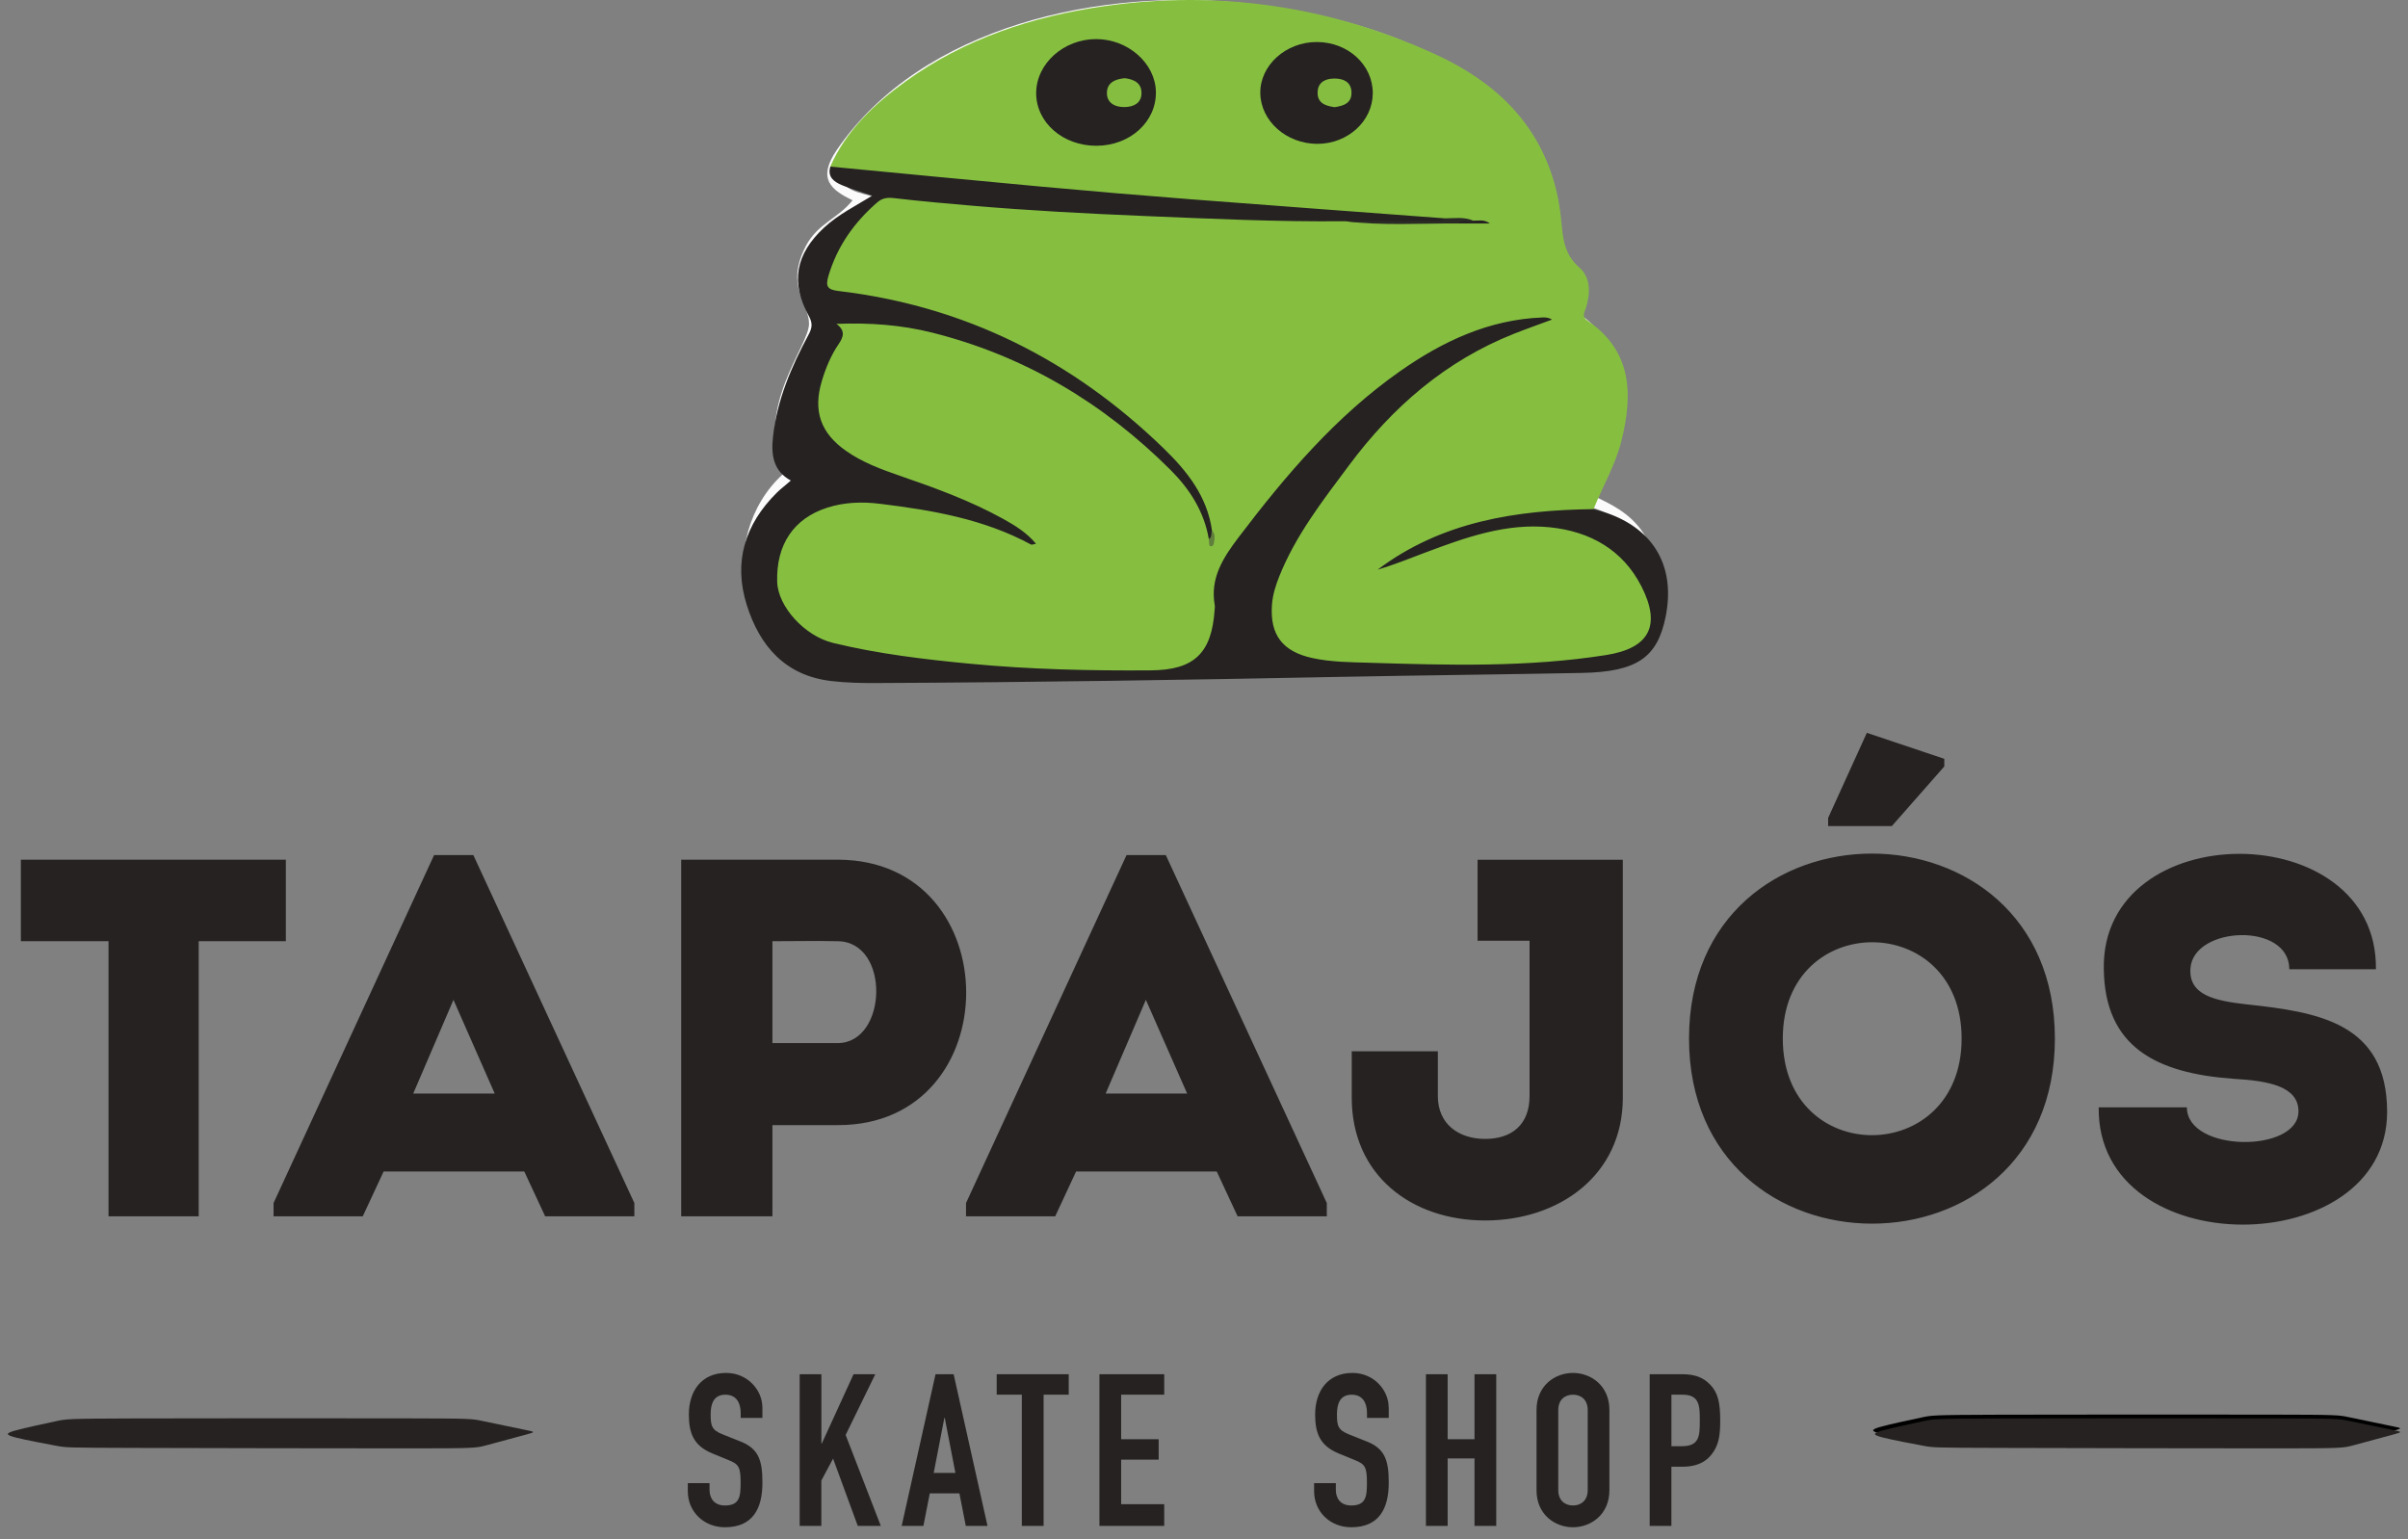 <svg xmlns="http://www.w3.org/2000/svg" width="158" height="101" viewBox="0 0 158 101" fill="none"><rect x="0" y="0" width="158" height="101" fill="#808080" stroke="none"/><path fill-rule="evenodd" clip-rule="evenodd" d="M55.936 13.15C54.959 14.367 53.646 14.665 52.874 16.148C51.49 18.802 53.102 19.953 53.084 21.254C53.064 22.762 49.537 26.623 51.356 31.13C46.938 35.163 48.021 43.93 55.961 44.497C63.021 45 71.482 44.284 78.723 44.292C86.309 44.299 93.897 43.932 101.503 43.915C105.734 43.905 107.978 43.358 108.567 39.712C109.509 33.903 105.104 33.012 104.355 32.392C105.106 30.29 106.128 28.85 106.181 26.069C106.235 23.387 105.02 21.36 103.522 20.576C103.775 18.509 103.859 18.233 102.68 16.788C101.673 15.553 102.128 14.427 101.657 12.494C99.659 4.269 90.018 1.197 82.015 0.253C72.286 -0.893 60.473 1.708 54.909 9.835C53.603 11.743 54.529 12.451 55.936 13.145M70.956 3.246C75.773 1.966 77.486 8.59 73.035 9.757C68.154 11.034 65.88 4.595 70.956 3.246ZM84.768 3.456C89.398 1.936 91.266 8.393 87.007 9.574C82.491 10.827 80.188 4.959 84.768 3.456ZM54.959 11.391C55.253 11.239 54.919 11.318 55.496 11.252L57.464 11.401C70.801 12.725 86.587 14.086 99.613 14.837C99.626 14.85 94.813 14.804 93.401 14.802C84.262 14.792 70.9 14.346 62.011 13.506C59.18 13.238 58.461 12.598 56.968 14.427C56.176 15.396 55.144 16.953 54.835 18.729C54.901 18.764 54.987 18.797 55.04 18.815L59.296 19.695C60.673 19.997 61.943 20.368 63.231 20.819C68.4 22.63 80.297 29.67 79.1 35.35C78.404 28.637 65.02 20.819 55.956 21.163L55.83 21.742C55.288 23.658 51.346 27.65 58.456 30.393C61.773 31.674 67.099 33.171 68.514 35.6C65.602 33.915 62.694 33.073 58.747 32.627C53.975 32.089 50.843 34.363 51.751 38.108C52.551 41.41 56.698 41.792 60.495 42.28C64.41 42.781 68.359 43.077 72.4 43.082C79.391 43.093 78.713 43.234 79.417 37.194C79.642 35.264 91.415 19.66 100.982 20.786C97.386 22.732 95.132 22.317 90.701 26.907C88.579 29.108 85.472 32.977 83.882 36.286C80.608 43.095 86.767 42.637 92.124 42.703C95.284 42.743 105.149 43.151 106.609 41.03C108.459 37.511 103.35 34.024 99.98 33.968C95.886 33.903 92.091 36.036 89.178 37.096C92.379 33.569 106.581 29.738 108.001 37.01C109.142 42.855 105.157 43.237 100.734 43.32L60.503 43.892C55.314 43.892 52.437 44.216 50.357 40.504C48.259 36.762 49.975 32.908 52.379 31.122C51.703 30.5 51.339 30.092 51.371 28.594C51.452 25.004 53.995 21.973 53.737 20.933C53.214 18.81 52.151 18.354 53.843 15.862C54.696 14.604 56.065 14.007 57.651 13C56.23 12.585 55.458 12.595 54.952 11.386L54.959 11.391Z" fill="#FBFBFB"></path><path fill-rule="evenodd" clip-rule="evenodd" d="M123.382 93.636C124.037 93.449 125.373 93.173 126.057 93.024C126.74 92.875 126.775 92.85 131.223 92.837C135.671 92.824 144.535 92.824 148.98 92.832C153.424 92.839 153.449 92.857 154.15 93.006C154.851 93.156 156.227 93.442 156.928 93.583C157.629 93.725 157.654 93.725 157.016 93.9C156.379 94.074 155.076 94.426 154.393 94.608C153.709 94.79 153.641 94.808 149.14 94.808C144.639 94.808 135.699 94.79 131.221 94.778C126.742 94.765 126.727 94.757 126.064 94.631C125.401 94.507 124.091 94.264 123.423 94.092C122.755 93.92 122.729 93.821 123.385 93.634" fill="black"></path><path d="M143.489 72.666H137.706C137.572 82.963 156.629 82.794 156.629 72.966C156.629 67.115 152.081 66.413 147.436 65.912C145.33 65.677 143.592 65.309 143.726 63.538C143.927 60.764 150.212 60.497 150.212 63.604H155.895C156.028 53.508 137.842 53.508 138.041 63.604C138.109 68.686 141.451 70.424 146.533 70.792C148.873 70.925 150.813 71.294 150.813 72.93C150.813 75.672 143.491 75.639 143.491 72.663M116.977 68.151C116.977 59.727 128.712 59.727 128.712 68.151C128.712 76.575 116.977 76.643 116.977 68.151ZM134.83 68.151C134.83 51.97 110.825 51.97 110.825 68.151C110.825 84.333 134.83 84.365 134.83 68.151ZM119.953 53.675V54.209H124.132L127.574 50.297V49.796L122.492 48.091L119.953 53.675ZM106.48 56.419H96.951V61.735H100.361V71.932C100.361 73.803 99.191 74.739 97.453 74.739C95.716 74.739 94.344 73.77 94.344 71.932V68.991H88.694V72.033C88.694 77.147 92.639 80.091 97.453 80.091C102.268 80.091 106.48 77.15 106.48 72.033V56.419ZM72.546 71.763L75.186 65.612L77.895 71.763H72.546ZM79.837 76.877L81.206 79.818H87.058V78.948L76.493 56.113H73.918L63.385 78.948V79.818H69.237L70.606 76.877H79.837ZM54.962 68.451H50.682V61.765C52.051 61.765 53.557 61.733 54.962 61.765C58.44 61.798 58.238 68.451 54.962 68.451ZM44.697 79.818H50.682V73.833H54.995C66.195 73.833 66.195 56.449 54.995 56.416H44.697V79.818ZM27.113 71.763L29.754 65.612L32.462 71.763H27.113ZM34.402 76.877L35.771 79.818H41.623V78.948L31.058 56.113H28.483L17.95 78.948V79.818H23.802L25.171 76.877H34.402ZM1.37 56.416V61.765H7.121V79.818H13.037V61.765H18.755V56.416H1.37Z" fill="#252221"></path><path fill-rule="evenodd" clip-rule="evenodd" d="M0.992 93.879C1.645 93.692 2.977 93.417 3.658 93.268C4.339 93.12 4.374 93.094 8.808 93.082C13.242 93.069 22.076 93.069 26.508 93.077C30.936 93.084 30.962 93.102 31.66 93.251C32.359 93.4 33.731 93.684 34.43 93.826C35.128 93.967 35.153 93.967 34.518 94.141C33.882 94.315 32.583 94.666 31.902 94.847C31.221 95.029 31.153 95.046 26.667 95.046C22.18 95.046 13.269 95.029 8.805 95.016C4.341 95.004 4.326 94.996 3.665 94.87C3.005 94.746 1.698 94.504 1.032 94.333C0.367 94.161 0.341 94.063 0.995 93.876" fill="#252221"></path><path fill-rule="evenodd" clip-rule="evenodd" d="M123.499 93.879C124.152 93.692 125.484 93.417 126.165 93.268C126.846 93.12 126.881 93.094 131.315 93.082C135.748 93.069 144.583 93.069 149.014 93.077C153.443 93.084 153.468 93.102 154.167 93.251C154.866 93.4 156.238 93.684 156.936 93.826C157.635 93.967 157.66 93.967 157.025 94.141C156.389 94.315 155.09 94.666 154.409 94.847C153.728 95.029 153.66 95.046 149.173 95.046C144.687 95.046 135.776 95.029 131.312 95.016C126.848 95.004 126.833 94.996 126.172 94.87C125.511 94.746 124.205 94.504 123.539 94.333C122.873 94.161 122.848 94.063 123.501 93.876" fill="#252221"></path><path d="M109.67 91.523H110.412C111.532 91.523 111.532 92.292 111.532 93.228C111.532 94.222 111.516 94.905 110.356 94.905H109.67V91.521V91.523ZM108.243 100.136H109.668V96.249H110.394C111.443 96.249 112.071 95.859 112.465 95.215C112.8 94.671 112.871 94.083 112.871 93.215C112.871 92.028 112.717 91.397 112.228 90.88C111.738 90.363 111.166 90.181 110.382 90.181H108.243V100.136ZM102.245 92.529C102.245 91.843 102.692 91.523 103.211 91.523C103.731 91.523 104.177 91.846 104.177 92.529V97.788C104.177 98.474 103.731 98.794 103.211 98.794C102.692 98.794 102.245 98.471 102.245 97.788V92.529ZM100.818 97.788C100.818 99.41 102.049 100.222 103.209 100.222C104.369 100.222 105.6 99.41 105.6 97.788V92.529C105.6 90.908 104.369 90.096 103.209 90.096C102.049 90.096 100.818 90.908 100.818 92.529V97.788ZM93.562 100.136H94.987V95.705H96.75V100.136H98.175V90.181H96.75V94.446H94.987V90.181H93.562V100.136ZM91.115 92.348C91.115 91.243 90.165 90.096 88.74 90.096C87.103 90.096 86.293 91.311 86.293 92.822C86.293 94.065 86.614 94.877 87.844 95.382L88.866 95.801C89.564 96.081 89.691 96.247 89.691 97.311C89.691 98.219 89.62 98.794 88.656 98.794C87.93 98.794 87.65 98.29 87.65 97.773V97.326H86.225V97.859C86.225 99.2 87.274 100.222 88.659 100.222C90.505 100.222 91.121 98.978 91.121 97.299C91.121 95.843 90.883 95.046 89.625 94.572L88.535 94.138C87.794 93.846 87.723 93.579 87.723 92.809C87.723 92.151 87.905 91.523 88.689 91.523C89.416 91.523 89.695 92.068 89.695 92.726V93.049H91.121V92.35L91.115 92.348ZM72.139 100.136H76.389V98.711H73.564V95.788H76.026V94.446H73.564V91.523H76.389V90.181H72.139V100.136ZM68.475 100.136V91.523H70.124V90.181H65.398V91.523H67.047V100.136H68.475ZM59.163 100.136H60.588L61.007 97.997H62.952L63.37 100.136H64.795L62.573 90.181H61.385L59.163 100.136ZM62.689 96.656H61.264L61.963 93.049H61.991L62.689 96.656ZM52.467 100.136H53.892V97.157L54.662 95.717L56.283 100.136H57.794L55.486 94.166L57.431 90.181H56.006L53.923 94.726H53.895V90.181H52.47V100.136H52.467ZM50.021 92.348C50.021 91.243 49.07 90.096 47.645 90.096C46.008 90.096 45.199 91.311 45.199 92.822C45.199 94.065 45.519 94.877 46.75 95.382L47.771 95.801C48.47 96.081 48.596 96.247 48.596 97.311C48.596 98.219 48.525 98.794 47.562 98.794C46.836 98.794 46.556 98.29 46.556 97.773V97.326H45.131V97.859C45.131 99.2 46.18 100.222 47.565 100.222C49.411 100.222 50.026 98.978 50.026 97.299C50.026 95.843 49.789 95.046 48.53 94.572L47.441 94.138C46.699 93.846 46.629 93.579 46.629 92.809C46.629 92.151 46.81 91.523 47.595 91.523C48.321 91.523 48.601 92.068 48.601 92.726V93.049H50.026V92.35L50.021 92.348Z" fill="#252221"></path><path d="M54.477 10.931C55.532 8.542 57.37 6.825 59.426 5.339C63.302 2.54 67.731 1.082 72.407 0.411C79.945 -0.671 87.219 0.386 94.15 3.549C98.021 5.316 100.954 8.023 102.071 12.313C102.238 12.951 102.346 13.609 102.417 14.265C102.545 15.463 102.553 16.623 103.622 17.551C104.389 18.214 104.361 19.276 104.044 20.255C103.958 20.514 103.776 20.777 104.147 21.029C107.09 23.026 107.151 25.854 106.394 28.913C106.001 30.502 105.163 31.904 104.563 33.407C104.25 33.748 103.832 33.667 103.443 33.682C99.113 33.856 94.944 34.643 91.527 36.777C94.523 35.536 97.867 34.073 101.615 34.361C104.288 34.565 106.399 35.813 107.827 38.129C108.001 38.411 108.117 38.724 108.215 39.044C108.949 41.48 108.22 42.716 105.726 43.195C103.605 43.604 101.448 43.76 99.297 43.823C96.445 43.907 93.587 43.907 90.735 43.818C89.151 43.77 87.549 43.753 85.986 43.41C83.978 42.968 83.138 41.846 83.216 39.793C83.254 38.807 83.534 37.876 83.996 37.034C87.07 31.407 90.727 26.285 96.442 23.001C97.933 22.146 99.486 21.43 100.944 21.079C97.658 21.291 94.596 22.709 91.779 24.744C88.278 27.274 85.378 30.403 82.74 33.793C82.25 34.421 81.827 35.105 81.295 35.697C80.288 36.82 79.796 38.068 79.945 39.601C80.066 40.835 79.557 41.947 78.957 42.994C78.424 43.924 77.539 44.257 76.51 44.234C73.559 44.171 70.614 44.27 67.658 44.086C64.243 43.871 60.851 43.541 57.474 43.029C56.49 42.88 55.507 42.706 54.548 42.434C51.02 41.427 49.62 37.677 51.723 34.787C52.755 33.369 54.296 32.878 55.981 32.754C57.083 32.673 58.172 32.807 59.252 32.976C61.935 33.397 64.596 33.919 67.224 35.241C64.697 33.564 62.071 32.55 59.408 31.622C58.248 31.215 57.078 30.835 56.011 30.209C53.554 28.774 52.934 26.883 53.89 24.224C54.225 23.294 55.103 22.55 54.831 21.364C54.752 21.026 55.393 21.024 55.746 21.004C58.197 20.873 60.591 21.248 62.906 22.005C68.129 23.71 72.737 26.462 76.674 30.313C78.079 31.687 79.113 33.271 79.484 35.233C79.471 35.382 79.524 35.553 79.4 35.624C79.63 35.296 79.443 34.953 79.322 34.608C78.709 32.219 77.158 30.446 75.403 28.865C71.849 25.667 67.892 23.087 63.401 21.372C60.783 20.373 58.056 19.813 55.3 19.375C54.026 19.173 53.812 18.85 54.22 17.644C54.795 15.944 55.771 14.502 57.105 13.299C57.602 12.85 58.147 12.681 58.836 12.749C64.044 13.264 69.259 13.649 74.495 13.846C78.767 14.008 83.035 14.242 87.31 14.214C87.675 14.214 88.038 14.227 88.399 14.31C90.732 14.502 93.07 14.373 95.4 14.489C95.998 14.436 96.591 14.588 97.004 14.595C96.982 14.598 96.778 14.593 96.573 14.547C95.963 14.429 95.345 14.514 94.732 14.489C91.461 14.358 88.2 14.103 84.939 13.869C82.069 13.662 79.199 13.427 76.331 13.203C72.142 12.873 67.955 12.512 63.774 12.116C61.269 11.879 58.765 11.654 56.263 11.405C55.643 11.342 54.997 11.362 54.477 10.923V10.931Z" fill="#86BF40"></path><path d="M79.317 35.38C79.012 33.571 78.059 32.091 76.803 30.837C72.394 26.439 67.214 23.344 61.143 21.823C59.136 21.322 57.093 21.17 54.879 21.253C55.484 21.697 55.348 22.106 55.035 22.567C54.528 23.311 54.182 24.141 53.925 25.001C53.337 26.961 53.837 28.411 55.514 29.589C56.611 30.361 57.859 30.812 59.115 31.246C61.406 32.035 63.678 32.867 65.804 34.04C66.578 34.469 67.34 34.928 67.978 35.68C67.809 35.71 67.706 35.765 67.648 35.733C64.553 34.058 61.158 33.478 57.728 33.059C56.571 32.918 55.406 32.953 54.281 33.314C52.079 34.018 50.921 35.743 50.995 38.181C51.042 39.803 52.793 41.735 54.657 42.189C57.625 42.91 60.654 43.271 63.688 43.559C67.62 43.932 71.567 44.02 75.516 43.99C78.334 43.97 79.506 42.88 79.696 40.028C79.703 39.929 79.721 39.826 79.706 39.73C79.385 37.932 80.253 36.6 81.287 35.238C84.369 31.178 87.648 27.319 91.854 24.366C94.664 22.393 97.698 20.968 101.209 20.832C101.405 20.825 101.602 20.832 101.839 20.971C101.004 21.281 100.162 21.576 99.335 21.904C94.853 23.685 91.365 26.709 88.513 30.54C86.788 32.855 85.01 35.13 83.93 37.846C83.698 38.431 83.511 39.031 83.461 39.667C83.307 41.669 84.167 42.767 86.134 43.188C87.347 43.447 88.581 43.455 89.796 43.49C95.002 43.652 100.21 43.801 105.385 42.986C108.205 42.542 109.017 41.069 107.708 38.492C106.485 36.083 104.334 34.878 101.716 34.605C98.831 34.305 96.155 35.271 93.506 36.265C92.472 36.653 91.453 37.074 90.394 37.38C94.606 34.214 99.491 33.473 104.566 33.41C104.851 33.493 105.141 33.566 105.421 33.662C108.535 34.734 109.938 37.193 109.295 40.444C108.757 43.155 107.411 44.088 103.791 44.159C98.583 44.262 93.375 44.313 88.167 44.413C77.95 44.615 67.736 44.779 57.517 44.822C56.523 44.827 55.522 44.807 54.538 44.691C51.529 44.335 49.849 42.403 48.997 39.695C48.109 36.873 48.881 34.411 50.959 32.343C51.239 32.063 51.562 31.828 51.902 31.541C50.715 30.903 50.593 29.823 50.72 28.668C50.982 26.26 51.92 24.076 53.05 21.97C53.29 21.523 53.337 21.218 53.07 20.734C51.852 18.53 52.205 16.671 54.071 14.938C54.995 14.081 56.122 13.523 57.231 12.842C56.503 12.593 55.847 12.409 55.227 12.144C54.73 11.929 54.276 11.617 54.483 10.933C59.09 11.372 63.698 11.823 68.308 12.245C71.602 12.547 74.899 12.827 78.198 13.082C83.738 13.511 89.282 13.914 94.825 14.33C94.833 14.484 94.757 14.588 94.606 14.585C92.48 14.56 90.351 14.691 88.225 14.517C83.814 14.565 79.413 14.353 75.007 14.171C71.3 14.018 67.595 13.821 63.895 13.508C62.147 13.359 60.399 13.206 58.657 13.001C58.22 12.951 57.887 12.996 57.562 13.279C56.054 14.59 54.941 16.151 54.361 18.096C54.152 18.799 54.293 19.011 55.025 19.097C63.322 20.081 70.392 23.639 76.356 29.427C77.885 30.91 79.216 32.578 79.522 34.812C79.529 35.029 79.822 35.347 79.32 35.385L79.317 35.38Z" fill="#252221"></path><path d="M71.955 9.566C69.746 9.579 67.978 8.033 67.988 6.101C67.998 4.171 69.796 2.56 71.93 2.565C74.018 2.57 75.809 4.154 75.844 6.025C75.88 7.985 74.157 9.554 71.955 9.566Z" fill="#252221"></path><path d="M86.407 2.757C88.455 2.762 90.087 4.265 90.074 6.131C90.061 7.955 88.43 9.438 86.44 9.44C84.404 9.44 82.715 7.937 82.694 6.106C82.674 4.282 84.371 2.752 86.407 2.757Z" fill="#252221"></path><path d="M88.218 14.514C90.071 14.509 91.922 14.509 93.776 14.492C94.127 14.489 94.51 14.618 94.82 14.328C95.438 14.328 96.066 14.217 96.664 14.479C96.359 14.736 95.96 14.477 95.643 14.666C93.168 14.653 90.689 14.825 88.22 14.514H88.218Z" fill="#2B2B25"></path><path d="M95.64 14.666C95.938 14.373 96.323 14.562 96.662 14.479C97.01 14.492 97.375 14.373 97.759 14.666H95.64Z" fill="#252221"></path><path d="M79.317 35.38C79.542 35.243 79.453 34.999 79.519 34.807C79.738 35.021 79.703 35.291 79.665 35.551C79.643 35.7 79.592 35.917 79.388 35.828C79.315 35.796 79.34 35.536 79.32 35.38H79.317Z" fill="#607E3C"></path><path d="M73.812 5.13C74.407 5.211 74.921 5.44 74.899 6.144C74.878 6.81 74.324 7.019 73.786 7.026C73.196 7.037 72.616 6.782 72.629 6.086C72.641 5.41 73.186 5.185 73.812 5.13Z" fill="#85BD40"></path><path d="M87.567 7.034C86.972 6.948 86.422 6.772 86.455 6.033C86.485 5.364 86.999 5.153 87.564 5.153C88.129 5.153 88.646 5.359 88.677 6.03C88.712 6.769 88.165 6.948 87.564 7.034H87.567Z" fill="#85BD40"></path></svg>